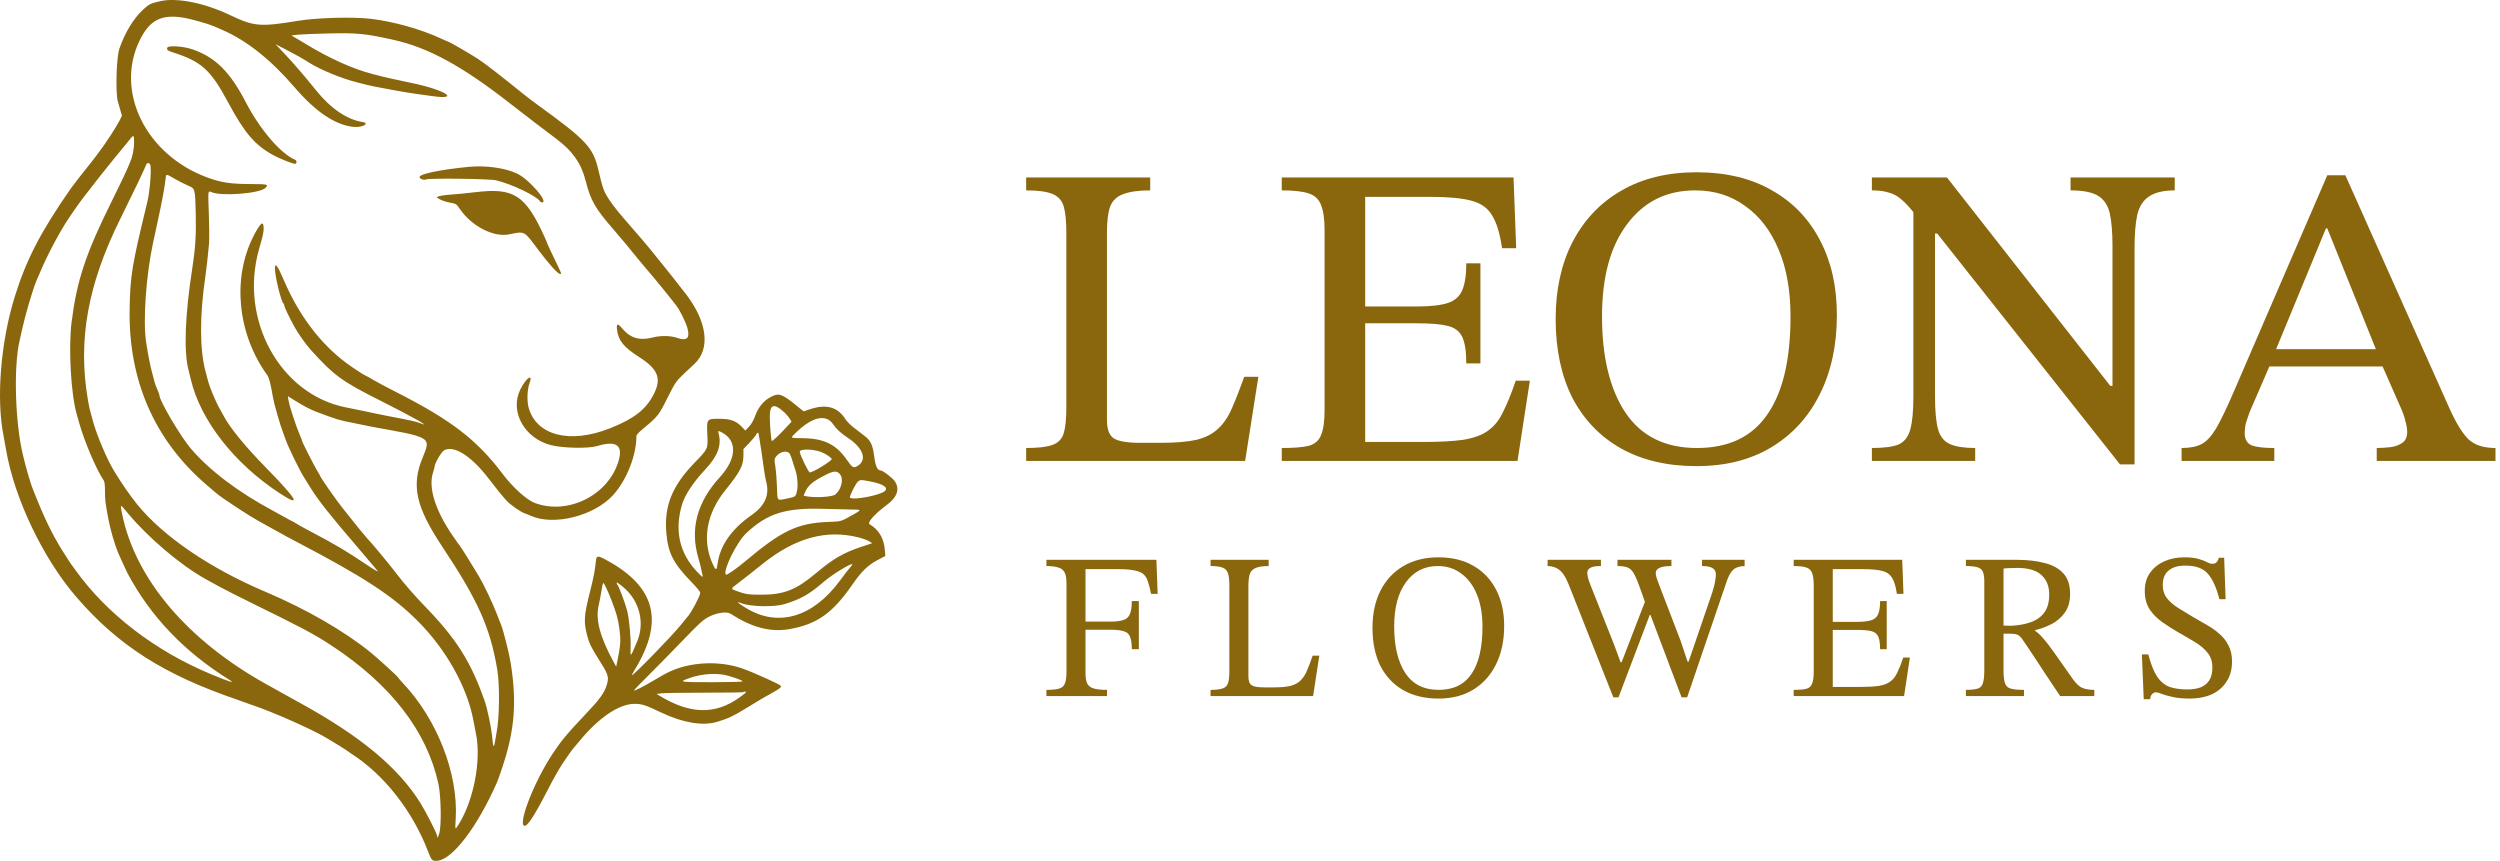 <?xml version="1.0" encoding="UTF-8"?> <svg xmlns="http://www.w3.org/2000/svg" width="238" height="82" viewBox="0 0 238 82" fill="none"><path d="M118.536 43.883H97.69V42.65C98.811 42.65 99.638 42.554 100.17 42.363C100.73 42.171 101.095 41.801 101.263 41.254C101.431 40.706 101.515 39.898 101.515 38.83V22.11C101.515 21.042 101.431 20.22 101.263 19.645C101.095 19.07 100.73 18.673 100.17 18.454C99.638 18.235 98.811 18.125 97.69 18.125V16.893H109.5V18.125C108.38 18.125 107.511 18.248 106.895 18.495C106.306 18.714 105.9 19.111 105.676 19.686C105.48 20.261 105.382 21.083 105.382 22.151V39.98C105.382 40.884 105.606 41.473 106.054 41.746C106.502 42.02 107.343 42.157 108.576 42.157H110.509C111.91 42.157 113.045 42.061 113.913 41.87C114.782 41.651 115.468 41.294 115.973 40.802C116.505 40.309 116.939 39.665 117.275 38.871C117.64 38.049 118.032 37.05 118.452 35.872H119.797L118.536 43.883Z" fill="#8A660D"></path><path d="M144.466 43.883H122.023V42.65C123.172 42.65 124.026 42.582 124.587 42.445C125.175 42.281 125.567 41.938 125.763 41.418C125.988 40.897 126.1 40.103 126.1 39.035V21.904C126.1 20.864 125.988 20.07 125.763 19.522C125.567 18.974 125.175 18.604 124.587 18.413C124.026 18.221 123.172 18.125 122.023 18.125V16.893H144.088L144.34 23.63H142.995C142.799 22.261 142.491 21.233 142.07 20.549C141.678 19.837 141.02 19.358 140.095 19.111C139.198 18.864 137.882 18.741 136.144 18.741H129.966V29.176H134.884C136.172 29.176 137.153 29.066 137.825 28.847C138.498 28.628 138.96 28.217 139.212 27.615C139.465 27.012 139.591 26.163 139.591 25.068H140.936V34.598H139.591C139.591 33.475 139.465 32.64 139.212 32.093C138.96 31.545 138.498 31.189 137.825 31.024C137.153 30.86 136.172 30.778 134.884 30.778H129.966V42.075H135.388C137.013 42.075 138.316 42.007 139.296 41.87C140.305 41.705 141.09 41.418 141.65 41.007C142.238 40.596 142.715 40.007 143.079 39.24C143.471 38.474 143.878 37.474 144.298 36.242H145.643L144.466 43.883Z" fill="#8A660D"></path><path d="M161.506 44.376C158.732 44.376 156.337 43.814 154.319 42.691C152.33 41.568 150.789 39.966 149.696 37.885C148.631 35.776 148.099 33.27 148.099 30.367C148.099 27.574 148.631 25.136 149.696 23.055C150.789 20.946 152.33 19.316 154.319 18.166C156.337 16.988 158.732 16.4 161.506 16.4C164.308 16.4 166.703 16.975 168.693 18.125C170.682 19.248 172.209 20.836 173.274 22.89C174.338 24.917 174.871 27.286 174.871 29.997C174.871 32.873 174.324 35.393 173.232 37.556C172.167 39.692 170.64 41.363 168.651 42.568C166.661 43.773 164.28 44.376 161.506 44.376ZM161.548 42.65C164.546 42.65 166.773 41.596 168.23 39.487C169.715 37.378 170.458 34.256 170.458 30.121C170.458 27.656 170.08 25.533 169.323 23.753C168.567 21.946 167.502 20.562 166.129 19.604C164.784 18.618 163.201 18.125 161.38 18.125C158.662 18.125 156.505 19.193 154.908 21.329C153.31 23.438 152.512 26.369 152.512 30.121C152.512 33.982 153.254 37.036 154.739 39.282C156.252 41.527 158.522 42.65 161.548 42.65Z" fill="#8A660D"></path><path d="M203.21 44.211H201.824L184.424 22.233H183.247L182.491 20.631C181.958 19.919 181.482 19.385 181.062 19.029C180.669 18.673 180.249 18.44 179.801 18.331C179.381 18.194 178.848 18.125 178.204 18.125V16.893H185.349L200.899 36.735H201.109V23.424C201.109 22.137 201.025 21.11 200.857 20.343C200.689 19.577 200.325 19.015 199.764 18.659C199.204 18.303 198.321 18.125 197.116 18.125V16.893H207.035V18.125C205.97 18.125 205.158 18.317 204.597 18.7C204.037 19.056 203.659 19.645 203.463 20.467C203.295 21.261 203.21 22.315 203.21 23.63V44.211ZM188.038 43.883H178.204V42.65C179.325 42.65 180.165 42.541 180.726 42.322C181.286 42.075 181.664 41.596 181.86 40.884C182.056 40.172 182.154 39.131 182.154 37.762V19.358H184.214V37.762C184.214 39.131 184.312 40.172 184.508 40.884C184.704 41.568 185.082 42.034 185.643 42.281C186.203 42.527 187.002 42.65 188.038 42.65V43.883Z" fill="#8A660D"></path><path d="M216.514 43.883H207.688V42.65C208.473 42.65 209.103 42.527 209.579 42.281C210.056 42.034 210.518 41.541 210.966 40.802C211.415 40.035 211.975 38.871 212.647 37.31L221.557 16.687H223.28L233.241 38.994C233.858 40.336 234.446 41.281 235.006 41.829C235.595 42.376 236.449 42.65 237.57 42.65V43.883H226.264V42.65C226.685 42.65 227.119 42.623 227.567 42.568C228.016 42.513 228.394 42.376 228.702 42.157C229.01 41.938 229.164 41.596 229.164 41.13C229.164 40.829 229.108 40.487 228.996 40.103C228.912 39.692 228.73 39.186 228.45 38.583L226.643 34.475L226.349 33.654L221.557 21.74H221.431L216.514 33.654L216.22 34.475L214.16 39.24C214.048 39.569 213.936 39.898 213.824 40.226C213.74 40.528 213.698 40.87 213.698 41.254C213.698 41.829 213.922 42.212 214.371 42.404C214.819 42.568 215.533 42.65 216.514 42.65V43.883ZM227.273 34.886H215.589L216.22 33.243H226.643L227.273 34.886Z" fill="#8A660D"></path><path d="M105.386 66.267H99.62V65.675C100.158 65.675 100.558 65.635 100.82 65.556C101.096 65.477 101.279 65.319 101.371 65.082C101.476 64.832 101.529 64.464 101.529 63.977V55.526C101.529 55.065 101.47 54.723 101.352 54.499C101.234 54.262 101.03 54.104 100.742 54.025C100.466 53.933 100.092 53.887 99.62 53.887V53.295H110.09L110.209 56.533H109.579C109.487 56.059 109.388 55.671 109.283 55.368C109.192 55.065 109.047 54.828 108.85 54.657C108.654 54.486 108.365 54.367 107.984 54.302C107.617 54.223 107.112 54.183 106.469 54.183H103.34V59.179H105.662C106.226 59.179 106.659 59.126 106.961 59.021C107.263 58.916 107.466 58.725 107.571 58.448C107.689 58.159 107.748 57.751 107.748 57.224H108.417V61.805H107.748C107.748 61.265 107.689 60.864 107.571 60.6C107.466 60.337 107.263 60.166 106.961 60.087C106.659 59.995 106.226 59.949 105.662 59.949H103.34V64.095C103.34 64.543 103.399 64.879 103.517 65.102C103.648 65.326 103.864 65.477 104.166 65.556C104.468 65.635 104.875 65.675 105.386 65.675V66.267Z" fill="#8A660D"></path><path d="M125.007 66.267H115.245V65.675C115.77 65.675 116.157 65.629 116.406 65.537C116.669 65.445 116.839 65.267 116.918 65.004C116.997 64.74 117.036 64.352 117.036 63.839V55.802C117.036 55.289 116.997 54.894 116.918 54.618C116.839 54.341 116.669 54.15 116.406 54.045C116.157 53.94 115.77 53.887 115.245 53.887V53.295H120.776V53.887C120.251 53.887 119.844 53.946 119.555 54.065C119.28 54.17 119.089 54.361 118.985 54.637C118.893 54.914 118.847 55.309 118.847 55.822V64.391C118.847 64.826 118.952 65.109 119.162 65.24C119.372 65.372 119.765 65.438 120.343 65.438H121.248C121.904 65.438 122.435 65.392 122.842 65.3C123.249 65.194 123.57 65.023 123.807 64.786C124.056 64.549 124.259 64.24 124.417 63.858C124.587 63.463 124.771 62.983 124.968 62.417H125.598L125.007 66.267Z" fill="#8A660D"></path><path d="M136.938 66.504C135.639 66.504 134.517 66.234 133.573 65.695C132.641 65.155 131.919 64.385 131.408 63.384C130.909 62.371 130.66 61.166 130.66 59.771C130.66 58.428 130.909 57.257 131.408 56.257C131.919 55.243 132.641 54.46 133.573 53.907C134.517 53.341 135.639 53.058 136.938 53.058C138.25 53.058 139.372 53.334 140.304 53.887C141.236 54.427 141.951 55.19 142.449 56.178C142.948 57.152 143.197 58.29 143.197 59.593C143.197 60.975 142.941 62.187 142.43 63.227C141.931 64.253 141.216 65.056 140.284 65.635C139.353 66.215 138.237 66.504 136.938 66.504ZM136.958 65.675C138.362 65.675 139.405 65.168 140.087 64.154C140.783 63.141 141.131 61.64 141.131 59.653C141.131 58.468 140.953 57.448 140.599 56.592C140.245 55.723 139.746 55.059 139.103 54.598C138.474 54.124 137.732 53.887 136.879 53.887C135.606 53.887 134.596 54.4 133.848 55.427C133.1 56.441 132.726 57.849 132.726 59.653C132.726 61.509 133.074 62.976 133.77 64.056C134.478 65.135 135.541 65.675 136.958 65.675Z" fill="#8A660D"></path><path d="M160.616 66.386H160.085L157.015 58.251L156.7 57.579L156.05 55.763C155.84 55.184 155.65 54.762 155.479 54.499C155.309 54.236 155.112 54.071 154.889 54.005C154.666 53.927 154.364 53.887 153.984 53.887V53.295H159.12V53.887C158.123 53.887 157.625 54.111 157.625 54.558C157.625 54.716 157.664 54.901 157.743 55.111C157.821 55.322 157.894 55.519 157.959 55.704L160.006 61.035L160.656 62.989H160.754L162.998 56.434C163.063 56.224 163.122 56.02 163.175 55.822C163.227 55.625 163.267 55.434 163.293 55.249C163.332 55.052 163.352 54.874 163.352 54.716C163.352 54.414 163.247 54.203 163.037 54.084C162.827 53.953 162.493 53.887 162.033 53.887V53.295H166.088V53.887C165.629 53.9 165.281 54.005 165.045 54.203C164.809 54.4 164.599 54.749 164.415 55.249L160.616 66.386ZM154.082 66.386H153.59L149.496 56.039C149.194 55.21 148.886 54.651 148.571 54.361C148.256 54.058 147.843 53.9 147.331 53.887V53.295H152.409V53.887C151.91 53.887 151.569 53.946 151.385 54.065C151.202 54.17 151.11 54.328 151.11 54.539C151.11 54.789 151.202 55.151 151.385 55.625L153.669 61.39L154.279 63.049H154.377L156.7 57.026L157.625 58.547H157.054L154.082 66.386Z" fill="#8A660D"></path><path d="M181.269 66.267H170.759V65.675C171.297 65.675 171.697 65.642 171.96 65.576C172.235 65.497 172.419 65.333 172.511 65.082C172.616 64.832 172.668 64.451 172.668 63.937V55.704C172.668 55.203 172.616 54.822 172.511 54.558C172.419 54.295 172.235 54.117 171.96 54.025C171.697 53.933 171.297 53.887 170.759 53.887V53.295H181.092L181.21 56.533H180.58C180.489 55.875 180.344 55.381 180.147 55.052C179.964 54.71 179.655 54.479 179.222 54.361C178.802 54.242 178.186 54.183 177.372 54.183H174.479V59.199H176.782C177.385 59.199 177.845 59.146 178.16 59.041C178.474 58.935 178.691 58.738 178.809 58.448C178.927 58.159 178.986 57.751 178.986 57.224H179.616V61.805H178.986C178.986 61.265 178.927 60.864 178.809 60.6C178.691 60.337 178.474 60.166 178.16 60.087C177.845 60.008 177.385 59.968 176.782 59.968H174.479V65.398H177.018C177.779 65.398 178.389 65.365 178.848 65.3C179.321 65.221 179.688 65.082 179.951 64.885C180.226 64.688 180.449 64.405 180.62 64.036C180.803 63.667 180.994 63.187 181.191 62.595H181.82L181.269 66.267Z" fill="#8A660D"></path><path d="M192.684 66.267H187.154V65.675C187.652 65.675 188.026 65.635 188.276 65.556C188.525 65.477 188.689 65.306 188.768 65.043C188.86 64.78 188.905 64.372 188.905 63.819V55.348C188.905 54.98 188.866 54.69 188.787 54.479C188.722 54.269 188.564 54.117 188.315 54.025C188.066 53.933 187.679 53.887 187.154 53.887V53.295H191.996C192.98 53.295 193.852 53.393 194.613 53.591C195.387 53.775 195.991 54.104 196.424 54.578C196.857 55.039 197.073 55.69 197.073 56.533C197.073 57.27 196.903 57.869 196.562 58.33C196.234 58.79 195.814 59.152 195.302 59.416C194.803 59.666 194.285 59.857 193.747 59.988V60.067C193.97 60.199 194.22 60.429 194.495 60.758C194.784 61.074 195.151 61.548 195.597 62.18C196.043 62.799 196.627 63.628 197.349 64.668C197.664 65.102 197.966 65.379 198.254 65.497C198.556 65.616 198.93 65.675 199.376 65.675V66.267H196.129C195.591 65.451 195.138 64.773 194.771 64.234C194.416 63.681 194.115 63.22 193.865 62.851C193.616 62.47 193.393 62.134 193.196 61.844C192.999 61.555 192.802 61.265 192.606 60.975C192.409 60.673 192.225 60.489 192.055 60.423C191.897 60.357 191.641 60.324 191.287 60.324H190.736V63.819C190.736 64.359 190.782 64.767 190.874 65.043C190.965 65.306 191.149 65.477 191.425 65.556C191.7 65.635 192.12 65.675 192.684 65.675V66.267ZM190.736 59.554L191.484 59.574C192.205 59.534 192.835 59.416 193.373 59.218C193.911 59.021 194.331 58.711 194.633 58.29C194.935 57.869 195.086 57.309 195.086 56.612C195.086 55.822 194.843 55.203 194.357 54.756C193.872 54.295 193.098 54.065 192.035 54.065C191.825 54.065 191.608 54.071 191.385 54.084C191.162 54.084 190.946 54.098 190.736 54.124V59.554Z" fill="#8A660D"></path><path d="M204.694 66.563H204.084L203.907 62.298H204.517C204.753 63.207 205.029 63.904 205.343 64.391C205.658 64.865 206.045 65.194 206.505 65.379C206.977 65.55 207.548 65.635 208.217 65.635C208.716 65.635 209.142 65.57 209.496 65.438C209.851 65.293 210.126 65.069 210.323 64.767C210.52 64.451 210.618 64.043 210.618 63.542C210.618 62.963 210.454 62.483 210.126 62.101C209.811 61.719 209.404 61.384 208.906 61.094C208.407 60.791 207.889 60.489 207.351 60.186C206.826 59.883 206.321 59.56 205.835 59.218C205.35 58.876 204.95 58.468 204.635 57.994C204.333 57.52 204.182 56.941 204.182 56.257C204.182 55.559 204.353 54.98 204.694 54.519C205.035 54.045 205.488 53.683 206.052 53.433C206.616 53.183 207.239 53.058 207.922 53.058C208.525 53.058 208.991 53.11 209.319 53.216C209.647 53.308 209.903 53.407 210.087 53.512C210.284 53.617 210.461 53.67 210.618 53.67C210.776 53.67 210.9 53.63 210.992 53.551C211.097 53.459 211.176 53.308 211.228 53.097H211.74L211.878 57.046H211.287C211.012 55.954 210.644 55.144 210.185 54.618C209.726 54.091 208.998 53.834 208 53.848C207.331 53.848 206.813 54.005 206.446 54.322C206.078 54.624 205.895 55.085 205.895 55.704C205.895 56.191 206.032 56.612 206.308 56.967C206.583 57.309 206.944 57.619 207.39 57.895C207.836 58.172 208.302 58.455 208.788 58.744C209.221 58.994 209.654 59.245 210.087 59.495C210.533 59.745 210.933 60.028 211.287 60.344C211.655 60.66 211.943 61.028 212.153 61.449C212.376 61.871 212.488 62.377 212.488 62.97C212.488 63.733 212.311 64.378 211.957 64.905C211.615 65.431 211.143 65.833 210.539 66.109C209.936 66.373 209.254 66.504 208.493 66.504C207.81 66.504 207.253 66.451 206.82 66.346C206.4 66.254 206.065 66.162 205.816 66.07C205.58 65.964 205.383 65.912 205.225 65.912C205.094 65.912 204.976 65.971 204.871 66.09C204.766 66.208 204.707 66.366 204.694 66.563Z" fill="#8A660D"></path><path fill-rule="evenodd" clip-rule="evenodd" d="M15.223 0.119C14.304 0.334 14.177 0.398 13.617 0.923C12.69 1.791 11.904 3.087 11.363 4.639C11.085 5.436 10.984 8.845 11.215 9.644C11.272 9.841 11.384 10.232 11.464 10.513L11.61 11.024L11.344 11.551C11.087 12.061 9.9 13.88 9.514 14.355C9.409 14.484 9.263 14.681 9.19 14.794C9.116 14.906 8.915 15.169 8.743 15.379C8.188 16.053 6.921 17.683 6.662 18.057C3.865 22.085 2.495 24.739 1.411 28.227C0.063 32.561 -0.372 37.936 0.337 41.481C0.381 41.703 0.486 42.287 0.569 42.78C1.358 47.43 4.089 53.157 7.279 56.849C11.263 61.458 15.623 64.237 22.598 66.613C22.819 66.688 23.08 66.784 23.178 66.826C23.277 66.868 23.619 66.989 23.938 67.095C25.891 67.743 29.454 69.312 31.002 70.206C31.706 70.612 32.993 71.412 33.056 71.481C33.08 71.509 33.221 71.608 33.368 71.701C36.535 73.697 39.295 77.208 40.778 81.126C41.077 81.915 41.167 81.997 41.677 81.939C43.12 81.776 45.468 78.67 47.314 74.483C47.379 74.335 47.594 73.731 47.793 73.139C49.002 69.538 49.218 66.875 48.608 63.064C48.47 62.2 47.921 60.015 47.719 59.527C47.678 59.428 47.473 58.904 47.263 58.363C46.869 57.344 46.063 55.655 45.596 54.867C45.024 53.902 43.836 52.002 43.778 51.959C43.745 51.935 43.415 51.471 43.047 50.929C41.422 48.542 40.763 46.392 41.223 44.983C41.303 44.738 41.368 44.493 41.368 44.44C41.368 44.142 42.005 43.035 42.263 42.883C43.196 42.333 44.905 43.424 46.58 45.64C47.19 46.447 47.789 47.183 48.238 47.678C48.572 48.045 49.605 48.765 49.95 48.87C50.072 48.907 50.334 49.011 50.531 49.1C52.715 50.093 56.597 49.109 58.388 47.11C59.669 45.679 60.586 43.35 60.586 41.528C60.586 41.402 60.79 41.17 61.19 40.84C62.619 39.661 62.735 39.515 63.533 37.899C64.22 36.506 64.397 36.246 65.112 35.578C65.45 35.263 65.91 34.83 66.136 34.617C67.625 33.206 67.333 30.701 65.374 28.092C64.92 27.487 63.082 25.168 62.603 24.596C62.354 24.298 62.03 23.898 61.883 23.706C61.735 23.515 61.433 23.153 61.212 22.902C60.991 22.652 60.609 22.21 60.363 21.921C60.117 21.632 59.682 21.129 59.397 20.804C58.624 19.923 57.954 19.02 57.661 18.465C57.416 18 57.314 17.664 56.968 16.188C56.46 14.023 55.851 13.368 51.199 9.993C50.731 9.653 50.087 9.164 49.769 8.905C47.747 7.264 46.196 6.064 45.535 5.628C44.829 5.162 42.745 3.957 42.645 3.957C42.621 3.957 42.354 3.841 42.052 3.699C40.113 2.788 37.434 2.035 35.248 1.786C33.535 1.59 30.155 1.687 28.363 1.982C24.765 2.575 24.186 2.526 21.882 1.429C19.439 0.265 16.807 -0.253 15.223 0.119ZM17.458 1.68C18.113 1.784 19.825 2.263 20.318 2.48C20.466 2.545 20.848 2.711 21.167 2.85C23.486 3.856 25.765 5.665 28.032 8.3C30.066 10.666 31.94 11.92 33.682 12.082C34.504 12.158 35.257 11.732 34.508 11.614C33.013 11.378 31.463 10.316 30.059 8.563C29.067 7.325 27.896 5.965 27.106 5.133L26.225 4.205L27.115 4.665C28.236 5.245 28.639 5.471 29.468 5.989C30.562 6.673 32.526 7.473 34.039 7.853C34.358 7.933 34.761 8.036 34.933 8.081C35.105 8.127 35.467 8.206 35.737 8.256C36.008 8.307 36.772 8.45 37.435 8.575C38.099 8.7 39.044 8.857 39.536 8.925C40.028 8.993 40.767 9.095 41.179 9.152C43.908 9.531 42.335 8.545 39.178 7.899C38.982 7.858 38.519 7.759 38.151 7.677C37.782 7.596 37.299 7.493 37.078 7.447C36.857 7.402 36.535 7.326 36.363 7.279C36.191 7.231 35.789 7.127 35.469 7.046C33.637 6.586 31.286 5.525 29.033 4.141C28.812 4.005 28.43 3.777 28.184 3.635L27.737 3.375L28.318 3.306C28.638 3.269 29.985 3.214 31.313 3.184C34.017 3.124 34.724 3.193 37.391 3.777C40.778 4.519 44.03 6.297 48.698 9.958C49.362 10.479 50.367 11.255 50.933 11.682C51.498 12.11 52.081 12.552 52.228 12.664C52.375 12.776 52.717 13.035 52.988 13.238C54.531 14.4 55.33 15.548 55.753 17.211C56.229 19.081 56.664 19.846 58.349 21.779C58.98 22.503 60.273 24.054 60.631 24.517C60.779 24.707 61.08 25.07 61.301 25.322C61.523 25.574 61.932 26.059 62.212 26.399C62.492 26.739 62.954 27.302 63.24 27.65C63.526 27.998 63.86 28.415 63.983 28.577C64.106 28.739 64.292 28.978 64.397 29.109C64.705 29.494 65.276 30.649 65.434 31.208C65.71 32.183 65.406 32.49 64.483 32.171C63.846 31.95 62.901 31.93 62.165 32.123C60.902 32.452 60.014 32.195 59.241 31.276C58.793 30.744 58.668 30.772 58.741 31.39C58.862 32.418 59.377 33.055 60.846 33.99C62.651 35.141 63.003 36.037 62.236 37.531C61.488 38.99 60.369 39.861 58.072 40.773C54.235 42.297 51.02 41.459 50.312 38.75C50.155 38.148 50.196 37.063 50.395 36.537C50.791 35.493 50.102 35.929 49.533 37.083C48.503 39.169 49.919 41.736 52.455 42.379C53.592 42.667 56.005 42.715 56.832 42.467C58.733 41.895 59.374 42.395 58.841 44.033C57.804 47.214 53.997 49.056 50.898 47.874C50.127 47.58 48.812 46.392 47.86 45.129C45.397 41.861 42.943 39.976 37.668 37.303C36.838 36.882 35.859 36.36 35.493 36.143C35.128 35.927 34.809 35.749 34.785 35.749C34.711 35.749 33.488 34.947 32.966 34.556C30.442 32.664 28.426 29.976 26.977 26.57C26.43 25.284 26.171 24.956 26.174 25.555C26.178 26.32 26.742 28.643 26.984 28.894C27.03 28.941 27.067 29.033 27.067 29.099C27.067 29.231 27.576 30.292 28.045 31.137C28.392 31.764 29.11 32.777 29.564 33.282C31.78 35.745 32.544 36.302 36.258 38.166C39.224 39.656 41.157 40.744 40.062 40.309C39.612 40.13 39.221 40.042 36.899 39.6C36.334 39.492 35.73 39.37 35.558 39.329C35.278 39.261 34.146 39.027 32.922 38.783C26.657 37.538 22.753 30.427 24.657 23.733C25.044 22.373 25.1 22.118 25.1 21.735C25.1 20.946 24.79 21.187 24.128 22.49C22.081 26.518 22.608 31.801 25.448 35.722C25.616 35.954 25.772 36.561 25.982 37.809C26.094 38.475 26.682 40.513 26.977 41.257C27.016 41.356 27.117 41.638 27.203 41.884C27.421 42.517 28.5 44.734 28.911 45.394C29.101 45.699 29.415 46.203 29.609 46.514C30.322 47.658 31.409 49.03 33.949 51.993C34.957 53.169 35.858 54.23 35.951 54.351C36.053 54.484 35.701 54.29 35.057 53.859C32.826 52.367 32.017 51.888 29.436 50.526C28.846 50.215 28.256 49.886 28.126 49.795C27.995 49.705 27.868 49.631 27.844 49.631C27.819 49.631 27.544 49.485 27.232 49.307C26.92 49.13 26.363 48.823 25.994 48.626C22.663 46.845 19.901 44.752 18.147 42.678C17.162 41.514 15.178 38.143 15.178 37.632C15.178 37.585 15.113 37.394 15.032 37.208C14.822 36.722 14.752 36.535 14.705 36.332C14.682 36.233 14.581 35.85 14.482 35.481C14.289 34.765 14.109 33.85 13.917 32.615C13.596 30.546 13.899 26.222 14.588 23.032C14.711 22.466 14.916 21.519 15.045 20.928C15.423 19.187 15.671 17.853 15.752 17.121C15.821 16.507 15.749 16.516 16.617 17.015C17.03 17.252 17.604 17.544 17.892 17.663C18.579 17.947 18.577 17.939 18.636 20.344C18.684 22.297 18.597 23.681 18.307 25.54C17.614 29.977 17.483 33.464 17.944 35.212C17.989 35.385 18.093 35.808 18.175 36.153C19.096 40.027 22.301 44.126 26.62 46.953C28.745 48.345 28.369 47.639 25.325 44.526C23.365 42.521 21.963 40.817 21.348 39.69C21.199 39.419 20.962 38.992 20.82 38.741C20.541 38.247 19.928 36.768 19.823 36.332C19.787 36.184 19.676 35.761 19.575 35.391C19.006 33.305 18.996 30.086 19.548 26.346C19.651 25.653 19.823 24.11 19.898 23.218C19.932 22.804 19.925 21.523 19.882 20.372C19.795 18.07 19.785 18.147 20.149 18.298C21.132 18.705 24.741 18.418 25.267 17.891C25.602 17.556 25.489 17.525 23.908 17.522C21.925 17.517 21.048 17.384 19.692 16.88C13.893 14.723 10.937 8.737 13.277 3.886C14.226 1.92 15.323 1.34 17.458 1.68ZM15.928 4.534C15.851 4.734 15.953 4.824 16.433 4.977C19.183 5.855 20.044 6.631 21.709 9.733C23.303 12.705 24.28 13.838 26.084 14.805C26.694 15.132 27.88 15.599 28.1 15.599C28.258 15.599 28.272 15.278 28.117 15.216C26.759 14.673 24.748 12.335 23.401 9.733C21.891 6.815 20.467 5.414 18.262 4.677C17.425 4.397 16.013 4.311 15.928 4.534ZM12.765 13.568C12.765 14.168 12.615 14.924 12.406 15.375C12.36 15.474 12.246 15.756 12.151 16.002C12.057 16.248 11.4 17.619 10.691 19.047C8.158 24.155 7.325 26.648 6.817 30.652C6.504 33.116 6.755 37.591 7.312 39.466C7.356 39.614 7.459 39.977 7.541 40.272C8.025 42.014 9.189 44.74 9.872 45.733C9.954 45.852 9.994 46.19 9.994 46.77C9.994 47.6 10.024 47.841 10.315 49.407C10.497 50.383 10.936 51.9 11.248 52.631C11.392 52.969 12.057 54.422 12.129 54.556C14.339 58.697 17.523 62.032 21.823 64.712C22.454 65.105 21.901 64.937 20.095 64.186C14.784 61.98 10.166 58.438 7.193 54.288C6.964 53.968 6.744 53.665 6.705 53.616C6.665 53.567 6.343 53.063 5.987 52.497C4.9 50.763 4.15 49.192 3.015 46.272C2.919 46.024 2.511 44.647 2.406 44.213C2.358 44.016 2.259 43.613 2.186 43.317C1.445 40.317 1.282 34.954 1.856 32.481C1.902 32.284 2.005 31.82 2.084 31.451C2.385 30.058 3.09 27.646 3.46 26.749C4.274 24.773 5.147 23.041 6.195 21.318C6.505 20.809 7.571 19.269 7.881 18.881C8.085 18.627 8.512 18.077 8.831 17.659C9.15 17.24 9.479 16.817 9.561 16.719C9.713 16.537 9.948 16.245 10.754 15.234C11 14.926 11.362 14.486 11.558 14.257C11.755 14.028 12.077 13.633 12.273 13.38C12.738 12.781 12.765 12.792 12.765 13.568ZM14.282 15.641C14.451 15.845 14.286 18.154 14.026 19.226C12.545 25.327 12.398 26.217 12.341 29.436C12.222 36.187 14.693 41.864 19.594 46.098C20.921 47.245 20.745 47.11 22.151 48.051C23.355 48.856 24.319 49.45 25.145 49.894C25.538 50.106 26.122 50.429 26.441 50.613C26.761 50.797 27.542 51.219 28.177 51.551C34.627 54.928 37.32 56.683 39.724 59.077C42.466 61.807 44.476 65.391 45.074 68.617C45.152 69.035 45.261 69.6 45.316 69.871C45.823 72.341 45.114 76.11 43.714 78.401C43.307 79.066 43.315 79.077 43.384 77.953C43.644 73.693 41.626 68.496 38.375 65.053C38.129 64.792 37.914 64.542 37.899 64.498C37.862 64.391 36.006 62.699 35.278 62.107C32.782 60.079 29.125 57.971 25.279 56.343C20.007 54.111 15.559 51.084 13.075 48.035C12.416 47.227 11.65 46.124 10.914 44.926C10.184 43.74 9.235 41.506 8.821 40.003C8.51 38.875 8.484 38.758 8.348 37.944C7.415 32.353 8.36 27.099 11.407 20.928C12.791 18.125 13.735 16.157 13.845 15.845C13.97 15.489 14.104 15.426 14.282 15.641ZM44.586 15.888C41.926 16.148 39.938 16.562 39.938 16.857C39.938 17.021 40.386 17.187 40.552 17.084C40.773 16.947 46.604 17.017 47.223 17.164C48.717 17.52 51.105 18.664 51.42 19.175C51.453 19.228 51.538 19.271 51.608 19.271C52.259 19.271 50.392 17.097 49.266 16.545C48.129 15.987 46.259 15.724 44.586 15.888ZM45.257 18.296C44.47 18.391 43.376 18.498 42.825 18.534C41.982 18.589 41.454 18.728 41.643 18.844C42.016 19.074 42.342 19.196 42.841 19.29C43.435 19.403 43.455 19.416 43.782 19.898C44.883 21.52 46.982 22.607 48.447 22.314C50.002 22.003 49.853 21.924 51.26 23.807C52.222 25.096 53.108 26.077 53.308 26.077C53.485 26.077 53.509 26.144 52.765 24.608C52.396 23.848 52.095 23.199 52.095 23.168C52.095 23.137 51.99 22.882 51.863 22.602C50.025 18.559 48.942 17.853 45.257 18.296ZM73.412 37.77C72.724 38.125 72.206 38.739 71.905 39.558C71.736 40.019 71.531 40.383 71.304 40.623L70.959 40.989L70.627 40.641C70.073 40.06 69.547 39.871 68.48 39.87C67.266 39.869 67.267 39.867 67.34 41.392C67.404 42.739 67.41 42.726 66.126 44.05C63.989 46.255 63.221 48.154 63.434 50.706C63.599 52.672 64.088 53.622 65.896 55.482C66.319 55.917 66.665 56.341 66.665 56.425C66.665 56.728 65.736 58.461 65.41 58.766C65.384 58.79 65.103 59.133 64.787 59.527C63.95 60.571 60.249 64.368 60.158 64.277C60.142 64.261 60.251 64.05 60.4 63.808C63.266 59.141 62.421 55.851 57.702 53.302C56.868 52.852 56.773 52.87 56.719 53.498C56.661 54.175 56.507 54.982 56.208 56.168C55.541 58.823 55.525 59.251 56.028 60.946C56.138 61.316 56.419 61.855 56.875 62.572C57.922 64.217 57.992 64.419 57.774 65.171C57.545 65.959 57.114 66.553 55.666 68.077C53.991 69.84 53.437 70.507 52.602 71.767C50.885 74.357 49.301 78.382 49.906 78.615C50.179 78.72 50.818 77.759 52.026 75.423C52.395 74.709 52.782 73.984 52.885 73.811C52.989 73.639 53.14 73.377 53.222 73.229C53.426 72.86 54.372 71.478 54.57 71.259C54.659 71.16 54.913 70.858 55.134 70.587C56.976 68.332 58.927 67.007 60.408 67.007C61.112 67.007 61.444 67.116 63.001 67.856C65.022 68.817 66.922 69.128 68.273 68.719C69.326 68.401 69.807 68.176 70.94 67.476C71.612 67.06 72.363 66.607 72.609 66.469C72.855 66.331 73.261 66.103 73.512 65.962C74.255 65.546 74.388 65.436 74.33 65.286C74.283 65.163 71.741 64.019 70.687 63.646C68.663 62.929 66.081 62.984 64.117 63.783C63.572 64.006 63.378 64.108 62.285 64.751C61.142 65.424 60.417 65.791 60.355 65.728C60.336 65.709 60.974 65.046 61.772 64.255C62.57 63.464 64.035 61.972 65.028 60.94C66.58 59.325 66.921 59.016 67.465 58.729C68.215 58.334 69.185 58.192 69.544 58.425C71.569 59.738 73.352 60.206 75.14 59.894C77.788 59.432 79.283 58.367 81.197 55.58C82.002 54.408 82.637 53.797 83.548 53.315L84.287 52.925L84.224 52.24C84.131 51.224 83.612 50.379 82.803 49.925C82.514 49.763 83.213 48.97 84.466 48.038C85.431 47.32 85.684 46.508 85.165 45.791C84.929 45.465 84.057 44.8 83.853 44.792C83.526 44.778 83.349 44.408 83.23 43.486C83.084 42.354 82.9 41.956 82.314 41.505C82.074 41.319 81.617 40.967 81.298 40.722C80.979 40.477 80.611 40.107 80.481 39.901C79.741 38.729 78.643 38.432 77.061 38.975L76.508 39.166L75.727 38.532C74.455 37.502 74.138 37.397 73.412 37.77ZM29.273 38.825C29.527 38.954 29.889 39.117 30.077 39.188C32.077 39.943 32.315 40.015 33.681 40.276C34.05 40.346 34.533 40.444 34.754 40.495C35.13 40.58 36.019 40.746 37.167 40.947C39.377 41.333 40.29 41.611 40.525 41.969C40.712 42.256 40.66 42.556 40.26 43.507C39.129 46.195 39.569 48.227 42.109 52.049C45.522 57.184 46.674 59.764 47.346 63.785C47.585 65.214 47.547 68.393 47.273 69.736C47.223 69.983 47.156 70.376 47.123 70.609C47.038 71.222 46.942 71.133 46.881 70.386C46.795 69.346 46.417 67.512 46.11 66.647C44.764 62.857 43.412 60.754 40.212 57.467C39.493 56.728 38.458 55.539 37.913 54.825C37.121 53.787 35.267 51.545 35.025 51.332C34.941 51.259 33.741 49.799 33.547 49.536C33.449 49.402 33.044 48.895 32.648 48.409C32.044 47.668 30.463 45.403 30.463 45.277C30.463 45.256 30.361 45.076 30.235 44.877C29.968 44.452 28.765 42.095 28.765 41.995C28.765 41.958 28.69 41.756 28.598 41.547C28.199 40.637 27.553 38.669 27.457 38.071L27.401 37.714L28.106 38.152C28.493 38.393 29.019 38.696 29.273 38.825ZM74.565 39.163C74.786 39.357 75.053 39.657 75.16 39.83L75.353 40.144L74.923 40.611C74.208 41.387 73.529 42.03 73.479 41.98C73.408 41.908 73.291 40.548 73.285 39.712C73.276 38.517 73.651 38.356 74.565 39.163ZM78.766 39.904C78.929 39.972 79.155 40.163 79.269 40.329C79.635 40.864 80.012 41.214 80.759 41.712C82.202 42.676 82.573 43.812 81.626 44.366C81.247 44.587 81.139 44.524 80.623 43.78C79.603 42.308 78.441 41.736 76.43 41.716C75.157 41.703 75.189 41.737 75.849 41.111C77.021 40 78.014 39.589 78.766 39.904ZM68.712 41.163C70.214 41.941 70.141 43.665 68.533 45.422C66.355 47.8 65.67 50.378 66.485 53.121C66.584 53.452 66.704 53.921 66.752 54.162C66.8 54.404 66.863 54.702 66.892 54.825C66.932 54.997 66.808 54.905 66.351 54.422C64.662 52.639 64.186 50.434 64.953 47.954C65.215 47.107 66.032 45.878 67.067 44.774C68.35 43.407 68.73 42.381 68.395 41.19C68.341 41 68.388 40.996 68.712 41.163ZM72.207 41.235C72.207 41.247 72.251 41.499 72.303 41.795C72.394 42.307 72.522 43.174 72.74 44.75C72.795 45.144 72.878 45.608 72.925 45.78C73.289 47.12 72.858 48.123 71.513 49.062C69.654 50.361 68.552 51.936 68.323 53.62C68.225 54.345 68.152 54.355 67.847 53.687C66.822 51.443 67.25 48.91 69.027 46.7C70.489 44.883 70.776 44.325 70.776 43.31V42.753L71.357 42.14C71.676 41.802 71.96 41.455 71.988 41.369C72.029 41.245 72.205 41.137 72.207 41.235ZM78.189 43.036C78.588 43.187 79.18 43.586 79.177 43.702C79.173 43.89 77.399 44.974 77.095 44.974C76.963 44.974 76.139 43.277 76.139 43.004C76.139 42.718 77.402 42.738 78.189 43.036ZM75.186 43.205C75.254 43.316 75.378 43.648 75.462 43.944C75.546 44.239 75.649 44.566 75.691 44.669C75.897 45.184 75.993 46.212 75.881 46.71C75.751 47.295 75.764 47.284 74.993 47.446C73.931 47.669 74.009 47.75 73.968 46.384C73.949 45.732 73.881 44.862 73.817 44.452C73.708 43.749 73.711 43.693 73.879 43.467C74.24 42.979 74.959 42.835 75.186 43.205ZM79.943 45.121C80.344 45.556 80.126 46.568 79.519 47.079C79.247 47.309 77.593 47.41 76.78 47.247L76.504 47.192L76.632 46.884C76.903 46.232 77.338 45.855 78.508 45.253C79.351 44.819 79.639 44.793 79.943 45.121ZM82.754 45.817C84.029 46.052 84.591 46.395 84.254 46.734C83.843 47.146 81.196 47.652 80.917 47.373C80.828 47.283 81.482 45.983 81.69 45.837C81.941 45.662 81.912 45.662 82.754 45.817ZM12.229 48.926C14.129 51.209 17.262 53.855 19.558 55.117C19.78 55.239 20.342 55.549 20.808 55.807C21.273 56.064 22.641 56.759 23.847 57.351C28.862 59.814 29.897 60.364 31.516 61.426C37.194 65.15 40.633 69.588 41.736 74.617C41.999 75.816 42.037 78.795 41.797 79.408L41.657 79.767L41.59 79.498C41.504 79.158 40.531 77.264 40.022 76.446C37.933 73.093 34.379 70.128 28.676 66.982C27.914 66.562 26.968 66.038 26.575 65.817C26.182 65.597 25.659 65.305 25.413 65.169C17.845 60.979 12.869 55.108 11.617 48.892C11.425 47.938 11.405 47.937 12.229 48.926ZM81.123 48.508C81.989 48.512 82.013 48.547 81.391 48.897C79.992 49.685 80.149 49.636 78.832 49.688C75.929 49.801 74.419 50.518 70.968 53.42C70.099 54.151 69.185 54.783 69.108 54.706C68.774 54.371 70.144 51.587 71.06 50.739C73.115 48.838 74.798 48.322 78.553 48.445C79.561 48.478 80.717 48.506 81.123 48.508ZM81.715 51.157C82.103 51.253 82.558 51.418 82.728 51.523L83.037 51.714L82.013 52.054C80.297 52.623 79.327 53.184 77.704 54.549C75.781 56.166 74.634 56.617 72.445 56.615C71.204 56.614 70.987 56.58 70.041 56.234C69.552 56.055 69.551 56.059 70.291 55.501C70.665 55.219 71.7 54.403 72.591 53.689C75.685 51.208 78.634 50.389 81.715 51.157ZM80.951 53.998C80.826 54.133 80.383 54.706 79.965 55.273C77.368 58.797 74.039 59.755 70.978 57.858C70.138 57.337 70.029 57.214 70.603 57.433C71.476 57.767 73.726 57.809 74.691 57.51C76.267 57.021 77.024 56.59 78.419 55.389C79.212 54.705 81.015 53.597 81.138 53.716C81.159 53.736 81.075 53.863 80.951 53.998ZM57.711 55.967C57.852 56.25 58.079 56.784 58.215 57.154C58.351 57.523 58.492 57.906 58.529 58.004C58.791 58.712 58.971 59.616 59.043 60.596C59.086 61.174 59.019 61.736 58.763 62.974L58.661 63.465L58.417 63.018C57.105 60.618 56.667 58.94 57.001 57.601C57.044 57.429 57.151 56.875 57.239 56.37C57.427 55.29 57.39 55.321 57.711 55.967ZM59.295 55.862C60.917 57.187 61.445 59.374 60.589 61.228C60.544 61.327 60.419 61.619 60.312 61.878C60.057 62.493 59.989 62.471 60.032 61.788C60.087 60.901 59.904 58.876 59.698 58.111C59.498 57.366 58.92 55.822 58.788 55.68C58.704 55.59 58.682 55.452 58.751 55.452C58.773 55.452 59.018 55.637 59.295 55.862ZM69.391 64.353C70.228 64.605 70.687 64.787 70.687 64.866C70.687 64.91 69.391 64.945 67.764 64.945C64.629 64.945 64.555 64.93 65.685 64.535C66.894 64.112 68.352 64.04 69.391 64.353ZM71.004 65.923C70.976 65.968 70.699 66.187 70.387 66.41C68.091 68.052 65.707 68.003 62.821 66.254L62.508 66.064L62.955 66.004C63.201 65.971 65.045 65.944 67.053 65.944C69.061 65.944 70.727 65.92 70.755 65.892C70.84 65.807 71.059 65.834 71.004 65.923Z" fill="#8A660D"></path></svg> 